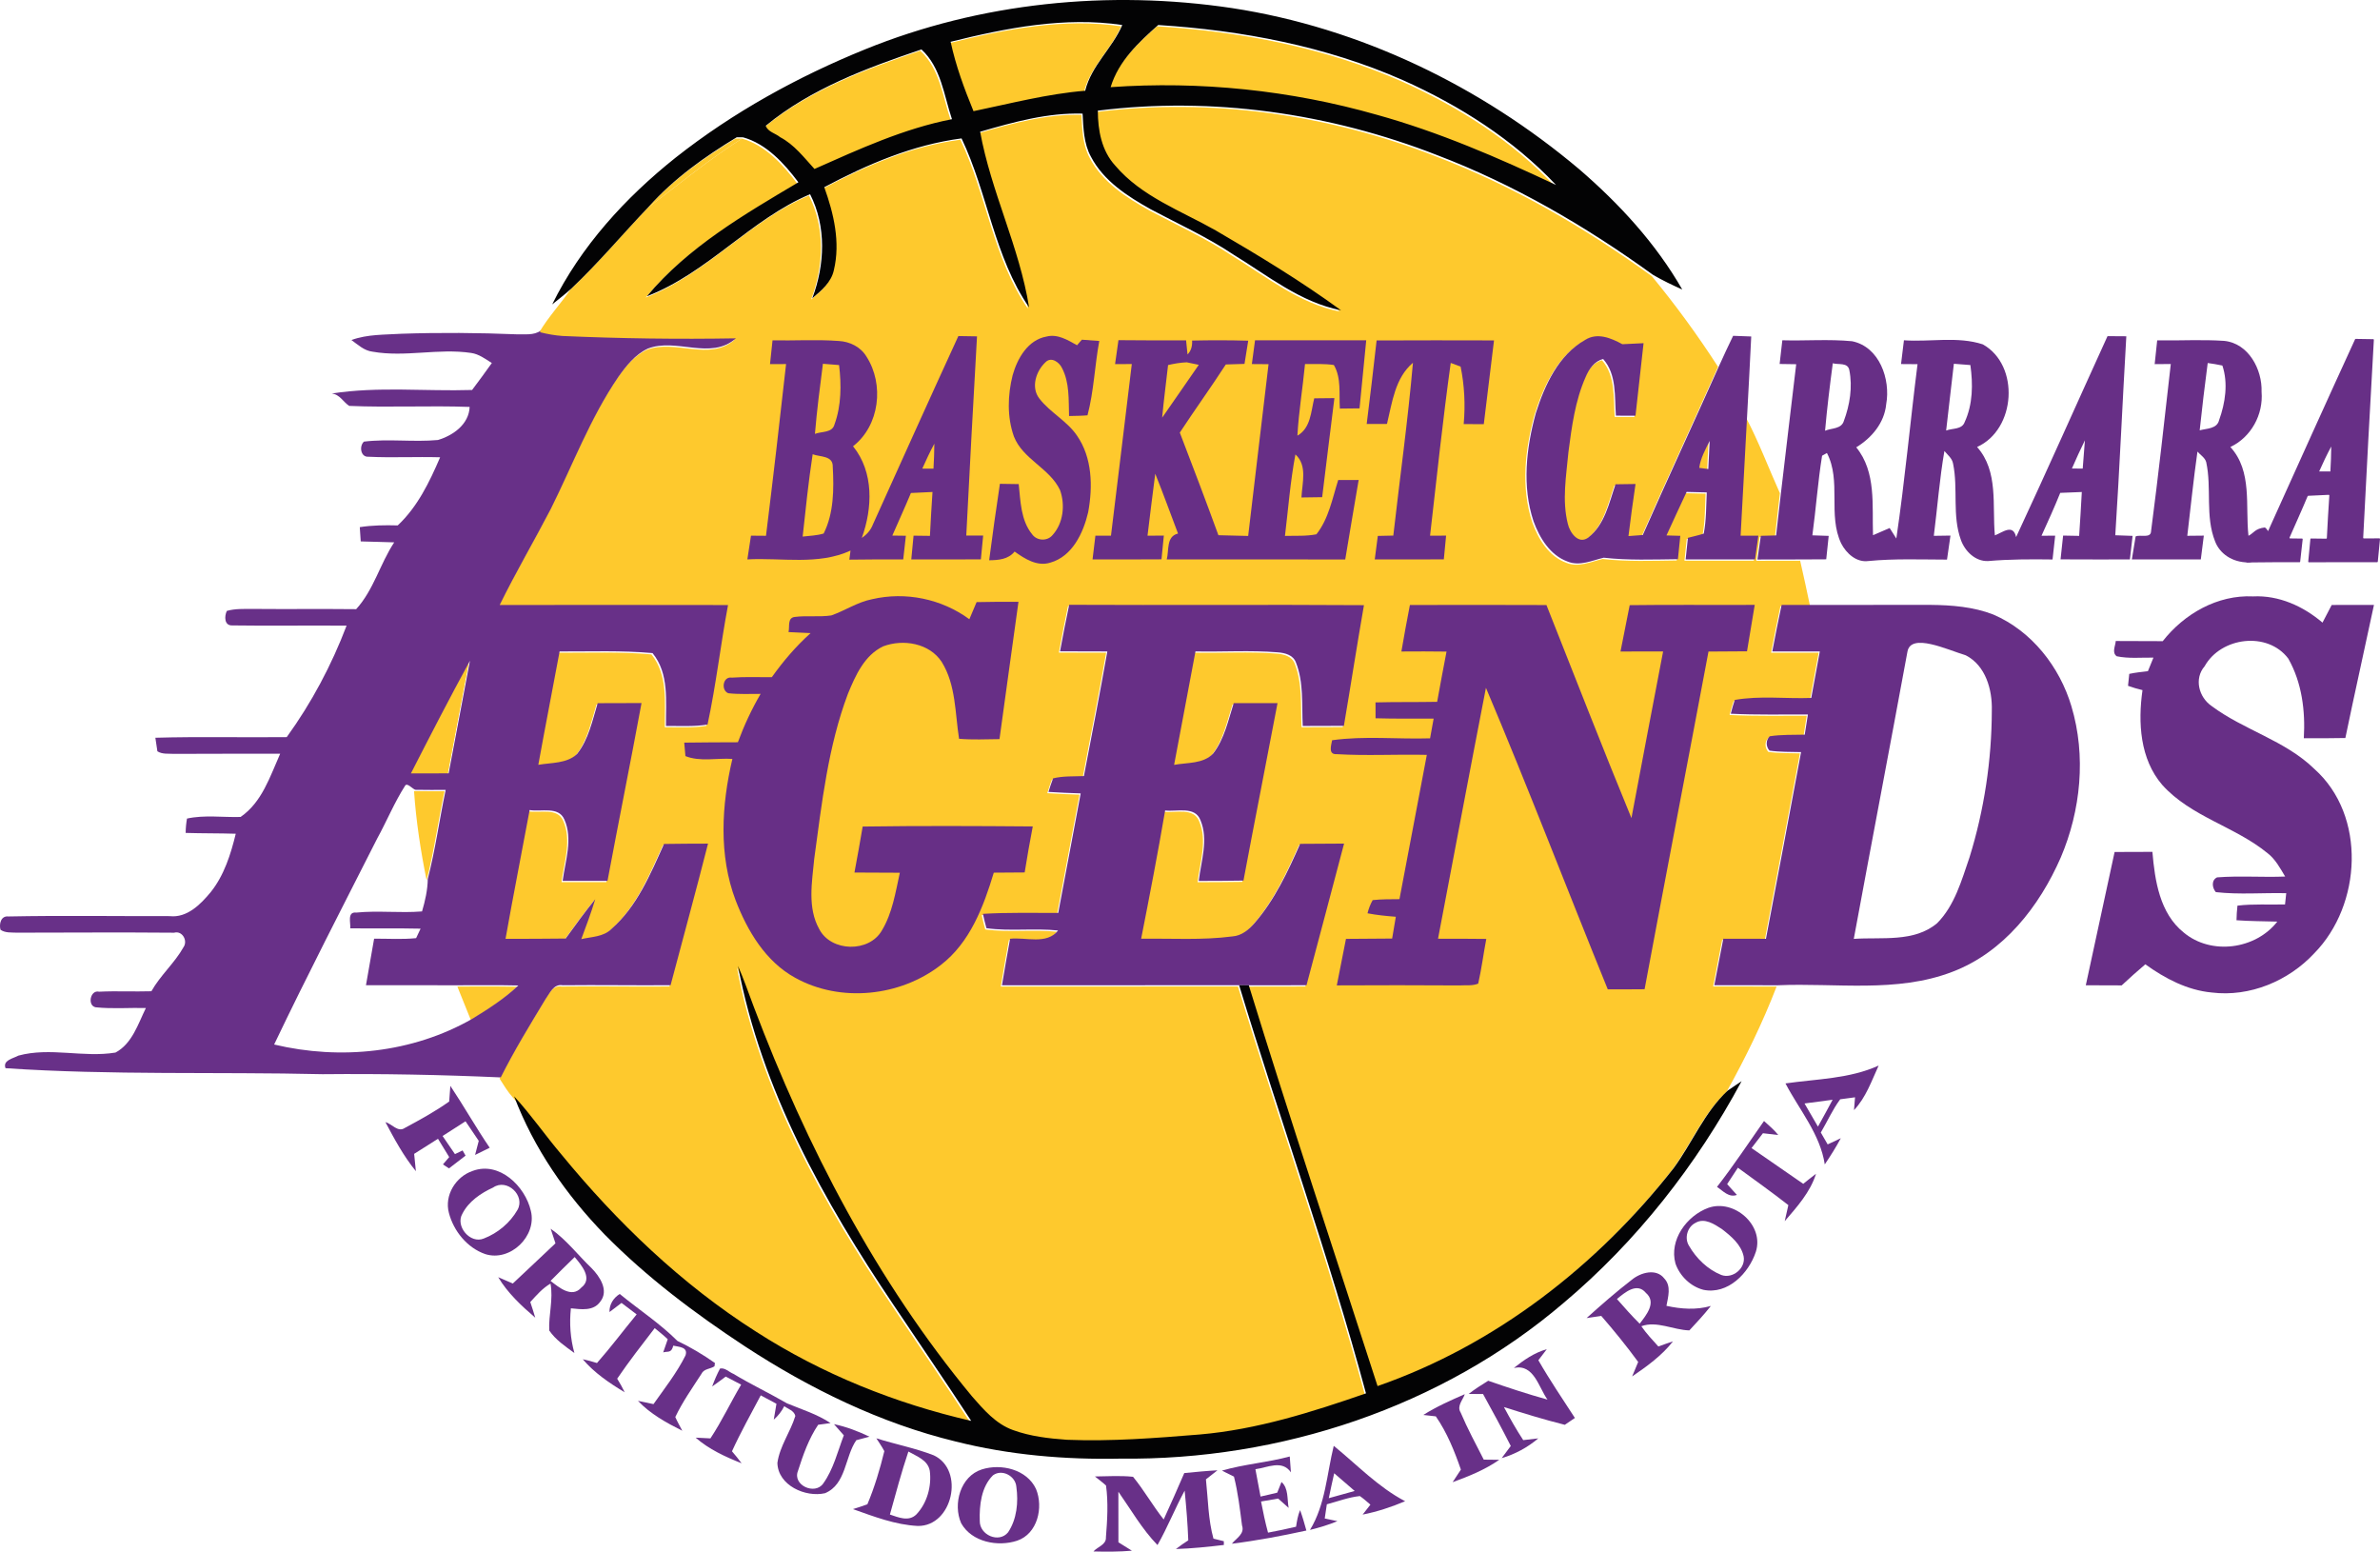 <svg xmlns="http://www.w3.org/2000/svg" id="Livello_2" data-name="Livello 2" viewBox="0 0 9238.22 6021.96"><g id="Livello_1-2" data-name="Livello 1"><g><path d="M3685.41,167.15c216.77-53.74,442.52-98.33,666.21-65.11-38.54,90.64-120.03,157.22-143.94,255.08-146.8,11.91-289.61,49.59-433.52,79.27-35.96-87.61-68.84-176.62-88.75-269.25" style="fill: #fec92d;"></path><path d="M4306.48,343.18c30.5-100.78,108.2-173.61,184.7-241.14,325.4,20.68,651.43,82.27,951.01,214.52,219.5,98.18,427.56,230.57,593.17,406.24-225.42-106.2-455.2-205.69-695.88-272.45-334.52-95.32-685.92-131.56-1033-107.17" style="fill: #fec92d;"></path><path d="M2967.72,493.06c175.36-144.13,391.99-224.14,604.42-296.21,76.21,70.27,86.95,177.64,118.41,270.67-186.93,36.42-360.69,116.46-533.67,193.19-40.93-44.76-78.47-94.52-133.31-123.4-17.8-14.91-47.82-20.51-55.84-44.25" style="fill: #fec92d;"></path><path d="M4256.77,434.48c444.13-55.68,899.49,9.79,1315.56,171.99,300.19,114.23,579.35,277.13,839.14,465.02,92.57,112.26,178.41,229.89,257.37,352.14-98.21,219.51-199.44,437.72-296.84,657.69-18.6,1.46-37.07,2.89-55.53,4.18,8.18-67.56,17.49-134.77,27.45-202.16-25.84,.34-51.84,.63-77.69,1.12-25.17,72.52-42.19,157.7-106.18,206.97-37.88,28.08-71.41-19.9-78.94-53.41-23.11-91.64-6.09-186.61,2.4-279.02,12.86-98.37,26-198.97,66.61-290.55,12.99-30.85,33.68-61.64,68.16-70.15,52.96,59.87,43.98,145.7,49.44,219.83,25.34,.14,50.67,.14,76.04,.32,10.14-94.03,20.54-187.9,31.31-281.59-27.45,1.28-54.87,2.57-82.32,4-43.96-24.11-97.4-46.53-144.71-16.53-103.66,58.75-156.95,175.53-191.43,284.66-37.06,135.26-53.74,283.19-8.83,418.59,23.59,64.84,64.16,132.05,132.37,156.76,46.56,19.1,94.68-4.15,140.25-14.92,95.64,10.77,191.87,6.91,287.99,5.77,3.05-30.33,6.11-60.48,9.33-90.66-13.51-.48-40.27-1.14-53.61-1.57,25.85-56.35,51.65-112.66,78.12-168.79,25.85,.63,52.01,1.27,78.15,1.89-2.71,53.27-1.45,107.35-11.74,159.82-20.2,6.74-41.05,10.94-61.42,16.37-3.05,27.9-6.11,55.67-8.83,83.75,89.69,.16,179.56,.16,269.39,0,4.15-30.8,8.49-61.47,12.85-92.09-22.96,0-46.05,.15-68.86,.15,8.83-154.68,16.53-309.36,25.19-464.03,50.22,95.17,87.78,196.12,131.89,293.98-6.55,56.3-12.98,112.61-19.23,168.96-19.9,.44-39.65,.95-59.38,1.57-4.48,30.65-8.83,61.32-13.14,91.95,56.81-.32,113.6-.32,170.41-.32,13.29,58.73,26.31,117.46,38.48,176.51-38.31,0-76.69,0-115.03,.17-12.68,59.99-25.05,120.14-36.24,180.5,61.46-.17,123.05-.17,184.49,0-10.76,60.16-21.99,120.17-33.22,180.35-98.83,3.69-199.1-9.48-296.82,7.68-5.94,17.63-11.1,35.46-15.57,53.57,99.81,5.02,199.58,2.45,299.39,2.91-4.2,26-8.34,52.16-12.34,78.32-45.25,1.12-90.98-.65-135.74,6.24-15.9,14.91-15.25,39.96-.99,55.69,40.64,5.92,81.69,4.65,122.62,5.77-45.56,241.51-90.01,483.11-136.39,724.56-55.18-.14-110.4-.14-165.44-.29-12.03,60.16-23.42,120.2-34.96,180.36,82.15,.29,164.15,.29,246.31,.29-54.39,140.87-120.66,276.78-194.15,408.64-91.29,84.92-137.85,203.02-210.52,301.84-296.84,378.34-692.18,686.4-1148.83,845.09-167.16-518.26-339.66-1035.05-499.77-1555.41,74.59,.15,149.2-.33,223.98-.33,48.59-183.22,97.69-366.27,145.82-549.7-56.95,.2-113.74,.34-170.56,1-47.98,108.14-98.83,217.4-176.98,307.55-22.14,25.68-50.19,49.1-85.52,51.67-117.44,15.4-236.52,7.39-354.6,8.99,32.61-165.58,64.69-331.37,93.09-497.73,45.9,5.6,115.83-18.14,137.17,37.87,31.79,75.58,2.42,158.2-6.72,235.54,57.9,0,115.67-.34,173.6-1.28,42.98-229.77,88.74-459.22,132.22-688.83-56.67,0-113.45,0-170.07,.17-21.34,66.9-36.11,138.8-79.75,195.43-38.51,41.08-100.78,34.48-151.65,44.13,27.44-146.81,55.69-293.47,82.97-440.29,106.54,2.23,213.23-5.11,319.43,3.54,27.45,2.09,59.55,9.94,70.3,38.82,31.14,78.12,22.45,164.64,26.63,246.94,53.09-.49,106.37-.49,159.67-.49,26.62-155.96,50.67-312.4,77.95-468.37-381.39-2.57-762.78,.49-1144.15-1.43-12.68,60.02-24.39,120.18-35.49,180.5,61.3,.49,122.45,.49,183.58,.49-28.72,161.59-59.99,322.68-90.96,483.74-39.98,1.62-80.74-.78-119.71,8.85-6.6,17.34-12.53,34.82-17.82,52.62,41.56,2.74,83.29,4.36,124.99,5.77-28.42,154.84-58.55,309.2-87.12,463.85-97.54,.34-195.12-2.22-292.35,3.54,3.86,18.62,8.51,37.22,13.68,55.69,92.07,12.81,185.59-.82,278.05,8.97-44.76,56.3-124.86,25.03-186.3,32.08-11.08,60.16-21.51,120.32-31.59,180.67,306.76-.62,613.71,.32,920.65-.45,160.77,529.13,348.49,1049.97,492.4,1584.12-209.38,72.67-423.26,140.53-645.32,159.62-171.35,13.94-343.22,27.45-515.38,20.54-70.73-4.97-142.31-13.31-209.38-37.71-66.41-23.71-113.75-78.92-158.68-130.28-371.45-447.95-642.9-970.57-847.8-1513.05-19.9-52.93-38.38-106.21-60.98-157.87,90.98,480.56,333.57,914.57,603.96,1315.87,100.39,149.88,202.65,298.59,301.28,449.72-295.07-67.7-580.2-182.25-835.11-346.23-289.49-184.06-539.27-424.24-756.24-688.5-62.56-73.64-117.43-153.54-182.9-224.8-20.22-22.48-35.79-48.28-51.79-73.47,52.14-103.98,112.95-203.27,173.11-302.76,17-23.59,31.59-61.13,67.36-54.89,139.45-1.6,279.04,.97,418.63-.17,48.44-183.05,98.69-365.8,145.36-549.5-56.95,.14-113.91,.32-170.84,1.24-53.13,117.81-105.12,243.42-204.6,330.37-30.65,30.65-76.99,29.7-116.49,39.02,19.08-51.21,38.19-102.38,54.07-154.68-40.42,49.25-77.35,101.09-114.86,152.43-77.84,1.14-155.5,.94-233.31,1.14,29.5-166.87,62.73-333.11,93.55-499.81,44.42,7.85,112.31-15.71,134.77,36.59,33.99,76.06,3.52,160.13-6.6,238.26h174.09c43.02-230.25,89.53-459.69,132.06-690.09-56.82,.15-113.6,.32-170.22,.49-20.56,67.58-35.33,140.37-79.9,197.02-39.82,38.04-99.98,33.22-150.53,42.21,26.65-146.82,55.36-293.13,82.64-439.95,120.36,.49,240.82-4.49,360.85,6.42,65.15,79.89,51.02,186.75,52.13,282.7,53.76-.49,107.98,3.34,161.27-5.48,33.05-153.19,50.54-309.64,79.59-463.83-295.56-.63-590.92-.49-886.33-.17,62.1-126.43,133.51-247.91,198.32-372.72,85.37-171.21,153.05-352.37,261.39-511.21,30.77-43.48,65.59-87.78,115.01-111.03,110.72-43.48,244.05,46.87,342.11-39.96-224.32,3.88-448.63,.8-672.78-9.14-29.54-2.09-58.9-7.35-87.61-14.6l2.4-5.94c34.31-58.08,81.18-107.98,119.54-163.65,106.05-100.31,199.58-212.29,300.35-317.7,120.97-91.14,237.49-188.35,366.14-269.08,89.87,24.85,159.51,101.09,214.53,174.42-210.84,125.16-428.73,251.74-588.03,442.35,236.02-90.66,401.59-297.93,633.47-395.99,63.98,125.51,57.27,274.36,8.49,403.7,35.28-29.36,73.64-61.78,83.75-109.13,25.97-107.95-.49-219.79-37.24-321.85,167.04-88.72,343.85-164.61,532.87-189.34,101.57,212.77,126.45,458.91,262.16,655.78-37.36-234.09-147.74-448.46-189.96-681.58,129.48-37.56,261.54-74.3,397.59-70.44,3.2,56.62,4.35,116.17,32.42,167.19,49.07,94.18,141.85,153.56,231.69,203.92,107.66,57.3,219.17,107.66,320.9,175.7,133.65,81.67,260.74,185.79,418.29,216.6-155.45-113.43-320.41-213.26-486.48-310.01-134.31-76.18-287.84-131.06-390.36-251.88-52.81-57.74-67.07-137.17-67.24-212.92" style="fill: #fec92d;"></path><path d="M2855.07,537.79c6.25,0,18.62,.17,24.88,.17-128.65,80.72-245.17,177.93-366.14,269.08,97.38-108.94,216.95-193.81,341.26-269.25" style="fill: #fec92d;"></path><path d="M3189.62,1416.74c20.85,1.6,41.87,3.23,62.73,5,9.14,76.52,9,156.74-17.63,229.89-8.34,34.19-50.38,26.97-76.06,37.24,7.56-90.97,19.25-181.63,30.97-272.13" style="fill: #fec92d;"></path><path d="M4529.39,1421.74c23.88-5.46,47.96-9.65,72.53-10.62,11.71,2.42,34.93,7.22,46.7,9.79-47.84,68.04-94.2,137.19-142.19,205.06,6.25-68.2,15.4-136.25,22.96-204.24" style="fill: #fec92d;"></path><path d="M6591.17,1820.76c4.97-37.54,23.76-71.07,40.43-104.44-1.75,36.25-3.71,72.51-5.29,108.95-8.8-1.14-26.34-3.37-35.14-4.51" style="fill: #fec92d;"></path><path d="M3575.34,1823.64c14.63-32.73,29.71-65.12,46.85-96.74-.17,32.42-1.57,64.64-3.37,96.89-10.91,0-32.57-.15-43.48-.15" style="fill: #fec92d;"></path><path d="M3111,2087.44c11.54-106.57,22.6-213.4,38.82-319.47,28.9,10.91,79.27,4.48,78,48.3,4.8,86.29,4.32,180.33-35.3,259.28-26.48,8-54.24,8.66-81.52,11.88" style="fill: #fec92d;"></path><path d="M1590.4,3006.64c74.92-146.48,150.17-292.84,229.12-437.23-27.25,145.7-55.05,291.38-82.61,436.92-48.76,.17-97.71,.17-146.5,.32" style="fill: #fec92d;"></path><path d="M1607.09,3070.2c39.31,.65,78.77,.65,118.25,.48-24.4,115.03-39.94,231.83-69.47,345.61-23.11-114.26-40.73-229.8-48.78-346.09" style="fill: #fec92d;"></path><path d="M1775.25,3828.79c77.33,0,154.85-.95,232.17,.82-53.74,50.99-116.46,91.13-179.53,129.8-17.68-43.65-35.14-87.12-52.64-130.62" style="fill: #fec92d;"></path><path d="M1590.4,3006.64c74.92-146.48,150.17-292.84,229.12-437.23-27.25,145.7-55.05,291.38-82.61,436.92-48.76,.17-97.71,.17-146.5,.32" style="fill: #fec92d;"></path></g><path d="M6129.65,656.55c-382.83-322.69-850.71-549.07-1347.13-625.11-478.14-71.56-976.67-22.14-1425.47,160.45-261.82,106.38-511.98,244.37-734.19,419.58-195.26,155.45-368.4,344.63-479.43,569.91,25.03-20.22,50.68-39.96,74.62-61.61,106.05-100.31,199.58-212.29,300.35-317.7,97.38-108.94,216.95-193.81,341.26-269.25,6.25,0,18.62,.17,24.88,.17,89.87,24.85,159.51,101.09,214.53,174.42-210.84,125.16-428.73,251.74-588.03,442.35,236.02-90.66,401.59-297.93,633.47-395.99,63.98,125.51,57.27,274.36,8.49,403.7,35.28-29.36,73.64-61.78,83.75-109.13,25.97-107.95-.49-219.79-37.24-321.85,167.04-88.72,343.85-164.61,532.87-189.34,101.57,212.77,126.45,458.91,262.16,655.78-37.36-234.09-147.74-448.46-189.96-681.58,129.48-37.56,261.54-74.3,397.59-70.44,3.2,56.62,4.35,116.17,32.42,167.19,49.07,94.18,141.85,153.56,231.69,203.92,107.66,57.3,219.17,107.66,320.9,175.7,133.65,81.67,260.74,185.79,418.29,216.6-155.45-113.43-320.41-213.26-486.48-310.01-134.31-76.18-287.84-131.06-390.36-251.88-52.81-57.74-67.07-137.17-67.24-212.92,444.13-55.68,899.49,9.79,1315.56,171.99,300.19,114.23,579.35,277.13,839.14,465.02,36.59,21.45,74.92,39.74,113.74,57.1-102.69-179.23-244.35-332.77-400.16-467.08Zm-2968.18-.8c-40.93-44.76-78.47-94.52-133.31-123.4-17.8-14.91-47.82-20.51-55.84-44.25,175.36-144.13,391.99-224.14,604.42-296.21,76.21,70.27,86.95,177.64,118.41,270.67-186.93,36.42-360.69,116.46-533.67,193.19Zm1050.79-303.58c-146.8,11.91-289.61,49.59-433.52,79.27-35.96-87.61-68.84-176.62-88.75-269.25,216.77-53.74,442.52-98.33,666.21-65.11-38.54,90.64-120.03,157.22-143.94,255.08Zm1131.81,93.23c-334.52-95.32-685.92-131.56-1033-107.17,30.5-100.77,108.2-173.61,184.7-241.14,325.4,20.68,651.43,82.27,951.01,214.52,219.5,98.18,427.56,230.57,593.17,406.24-225.42-106.2-455.2-205.69-695.88-272.45Z" style="fill: #030304;"></path><path d="M3930.82,1455.74c18.33-65,58.93-136.38,131.13-149.51,43.28-11.1,82.64,13.6,118.7,33.65,4.68-5.28,13.97-16.19,18.62-21.51,22.63,1.63,45.07,3.4,67.72,5-17.8,95.78-20.88,194.47-45.73,288.5-23.93,2.08-47.82,2.08-71.58,2.71-2.09-62.58,2.42-129.65-27.57-186.61-10.77-22.28-41.1-44.42-63.24-22.8-37.22,34.22-58.39,98.21-24.37,141.68,41.88,54.41,106.84,86.34,145.85,143.62,59.67,85.83,61.91,198.32,43.45,297.78-18.77,80.07-61.3,171.21-147.1,195.43-50.87,15.91-98.69-14.74-138.34-43.02-25,30.5-62.25,33.22-98.83,33.71,13.02-98.98,26.79-197.98,41.73-296.67,24.23,.33,48.62,.82,72.99,1.11,7.07,66.29,7.9,140.25,51.84,194.47,18.79,26.5,59.67,28.1,80.06,2.74,41.39-45.87,48.96-116.94,28.55-173.76-39.94-85.21-144.06-119.23-179.05-208.12-26.97-76.06-24.39-160.78-4.83-238.43" style="fill: #672f86;"></path><path d="M5343.47,1321.31c151.77-.82,303.7-.49,455.67-.17-13,108.3-26.65,216.58-39.65,325.04-26-.17-52.11-.32-77.98-.32,6.59-74.58,3.05-149.68-12.03-223.17-9.65-3.54-28.71-10.62-38.34-14.11-30.98,223-54.56,447.01-80.24,670.5,15.57,0,46.71-.32,62.27-.32-3.05,30.65-5.94,61.3-8.83,92.12-89.38,.48-178.73,.15-268.13,.31,4.03-30.5,7.86-60.98,11.88-91.29,20.03-.49,39.96-.97,60.16-1.31,25.36-223.49,56.67-446.52,76.22-670.66-69.62,59.04-80.55,153.87-100.75,237.33-26.31,.14-52.62,.14-78.78,.26,13.48-108.11,26.47-216.09,38.53-324.21" style="fill: #672f86;"></path><path d="M5177.52,1416.58c29.7,50.88,19.59,112.83,23.3,169.13,25.34-.34,50.84-.49,76.38-.82,8.31-88.05,17.48-176.14,25.97-264.23-143.94,.31-287.7,.31-431.58,0-4.19,30.65-8.37,61.42-12.37,92.24,21.49,.16,43.14,.31,64.81,.48-26.79,222.26-52.44,444.44-79.12,666.67-38.66-.97-77.16-1.75-115.51-2.88-48.62-133.34-99-266-149.85-398.24,58.41-88.87,120.66-175.19,178.58-264.4,24.22-.83,48.3-1.46,72.52-2.28,4.64-29.99,9.46-59.99,14.43-89.98-72.53-2.09-145.2-2.09-217.73-.49,1.15,22.94-4.8,40.91-17.82,53.88-1.4-13.77-4.17-41.2-5.6-54.83-87.46,.15-175.04,.49-262.51-.65-4.48,30.97-8.85,61.9-13.16,92.89,21.5-.16,43.19-.16,64.98-.16-27.11,221.88-53.42,444.14-80.87,666.03-20.2,0-40.44,.15-60.47,.15-3.71,30.67-7.42,61.3-11.09,92.11,89.21-.16,178.44,.32,267.62-.48,3.06-30.82,6.12-61.47,9.14-92.12-21.17,.17-42.19,.34-63.39,.49,10.14-80.05,19.14-160.45,30.02-240.49,30.98,76.67,58.9,154.67,88.42,232.16-46.55,10.91-34.35,64.99-43.81,100.43,231.04,0,461.92-.31,692.83,.17,17.62-102.83,34.02-205.86,52.15-308.55-26.67,0-52.98,0-79.43,.17-22.65,71.7-36.91,150.33-84.58,210.64-40.1,7.9-81.49,5.14-122.08,6.28,12.82-105.57,20.68-211.81,40.59-316.23,47.5,43.3,26,111.49,23.42,167.02,26.8-.34,53.59-.63,80.38-1.12,15.08-128.2,32.1-256.25,47.5-384.44-26.16,.17-52.3,.46-78.29,.8-12.85,51.5-13.31,115.18-65.32,144.91,5.14-93.08,20.71-185.18,29.53-277.92,37.23,.16,74.92-1.77,111.98,3.68Zm-666.5,204.43c6.25-68.2,15.4-136.25,22.96-204.24,23.88-5.46,47.96-9.65,72.53-10.62,11.71,2.42,34.93,7.22,46.7,9.79-47.84,68.04-94.2,137.19-142.19,205.06Z" style="fill: #672f86;"></path><path d="M8791.53,2047c-38.88,4.54-42.68,21.69-63.86,32.42-12.85-115.83,16.03-250.31-70.27-344.65,80.53-37.88,128.49-125.92,121.14-214.02,3.03-87.16-50.87-188.69-145.37-197.84-86.52-5.79-173.3-.51-259.81-1.94-3.49,30.63-6.69,61.44-9.74,92.24,15.56-.15,46.82-.31,62.56-.48-24.4,216.14-48.28,432.6-76.5,648.06-.17,30.48-42.24,12.51-60.04,21.22-4.97,29.65-9.97,59.33-14.59,89.18,89.2,.17,178.41,0,267.64,0,3.86-30.81,7.69-61.63,11.71-92.43-21.51,.17-42.86,.32-64.18,.65,12.98-108.94,24.05-218.22,39.45-326.83,11.23,13.48,29.37,23.26,34.05,41.25,21.94,101.06-4.68,209.4,34.45,307.42,17.36,45.87,64.7,81.71,130.31,81.6,78.95-8,101.4-108.6,63.06-135.85Zm-177.8-416.55c-8.31,34.7-48.3,31.96-75.39,39.65,9.29-87.1,19.57-174.24,31.14-261.2,18.94,2.42,38,5.79,56.95,9.77,22.97,68.21,11.38,145.22-12.7,211.78Z" style="fill: #672f86;"></path><path d="M6756.35,2079.08c8.83-154.68,16.53-309.36,25.19-464.03,5.31-103.01,11.39-205.98,16.06-309.16-23.43-.8-46.85-1.77-70.27-2.59-18.62,38.05-36.42,76.72-53.9,115.37-98.21,219.51-199.44,437.72-296.84,657.69-18.6,1.46-37.07,2.89-55.53,4.18,8.18-67.56,17.49-134.77,27.45-202.16-25.84,.34-51.84,.63-77.69,1.12-25.17,72.52-42.19,157.7-106.18,206.97-37.88,28.08-71.41-19.9-78.94-53.41-23.11-91.64-6.09-186.61,2.4-279.02,12.86-98.37,26-198.97,66.61-290.55,12.99-30.85,33.68-61.64,68.16-70.15,52.96,59.87,43.98,145.7,49.44,219.83,25.34,.14,50.67,.14,76.04,.32,10.14-94.04,20.54-187.9,31.31-281.59-27.45,1.28-54.88,2.57-82.32,4-43.96-24.1-97.4-46.53-144.71-16.53-103.66,58.75-156.95,175.53-191.43,284.66-37.06,135.26-53.74,283.19-8.83,418.59,23.59,64.84,64.16,132.05,132.37,156.76,46.56,19.1,94.68-4.15,140.25-14.92,95.64,10.77,191.87,6.91,287.99,5.77,3.05-30.33,6.11-60.48,9.33-90.66-13.51-.48-40.27-1.14-53.61-1.57,25.85-56.35,51.65-112.66,78.12-168.79,25.85,.63,52.01,1.27,78.15,1.89-2.71,53.27-1.45,107.35-11.74,159.82-20.2,6.74-41.05,10.94-61.42,16.37-3.05,27.9-6.11,55.67-8.83,83.75,89.69,.16,179.56,.16,269.39,0,4.15-30.8,8.49-61.47,12.85-92.09-22.96,0-46.05,.15-68.86,.15Zm-125.45-258.78c-8.8-1.14-26.34-3.37-35.14-4.51,4.97-37.54,23.76-71.07,40.43-104.44-1.75,36.25-3.71,72.51-5.29,108.95Z" style="fill: #672f86;"></path><path d="M8210.68,2077.34c16.71-257.2,27.77-514.9,42.85-772.24-24.39-.34-48.76-.49-73.01-.49-118.57,259.77-234.11,520.98-354.77,779.78-11.86-52.79-51.81-18.42-82.44-6.57-10.77-115.37,15.08-248.71-69.13-343.05,150.97-67.56,167.14-317.04,22.45-398.25-98.23-32.25-204.75-8.65-306.32-15.85-4.03,30.77-7.69,61.42-11.23,92.24,21.17,.16,42.51,.31,64.02,.48-28.56,225.46-49.07,451.86-82.3,676.63-8.83-13.51-17.53-27.13-25.88-40.76-21.65,9.29-43.13,18.62-64.64,27.91-4-115.04,13.32-245.31-65.13-341.09,60.16-36.59,109.43-95,116.32-167.36,17.65-96.6-26.28-223.06-132.51-244.39-90.03-8.66-180.67-1.12-270.68-3.66-3.57,30.65-7.08,61.3-10.45,91.92,21.34,.32,42.68,.63,64.33,.97-20.2,165.1-38.96,330.37-58.72,495.48-6.55,56.3-12.98,112.61-19.23,168.96-19.9,.44-39.65,.95-59.38,1.57-4.48,30.65-8.83,61.32-13.14,91.95,56.81-.32,113.6-.32,170.41-.32,32.06,0,64.31-.31,96.58-.48,3-30.48,6.42-60.65,9.6-90.98-21.16-.8-42.36-1.43-63.38-2.09,13.99-102.83,21.19-206.66,37.72-309.01,4.64-2.57,13.97-7.89,18.79-10.45,56.79,108.29,2.72,240.68,55.36,350.94,19.71,38.65,59.53,74.92,106.05,68.18,101.21-9.82,203.1-5.63,304.68-5.46,4.63-31.16,8.97-62.29,13.46-93.25-16.18,.17-48.45,.66-64.64,.97,13.97-109.74,22.14-220.27,41.08-329.23,12.51,15.1,30.31,28.59,33.7,49.27,20.2,97.51-4.2,200.89,30.31,295.87,15.57,43.81,56.18,84.07,105.43,81.98,83.27-7.23,166.85-7.23,250.31-6.09,3.37-30.82,6.72-61.62,10.26-92.43-13.31,.15-39.78,.15-53.1,.32,24.88-55.16,50.22-110.24,72.7-166.39,27.9-1.4,55.64-2.4,83.75-3.37-3.06,56.81-6.43,113.62-10.31,170.24-20.8-.48-41.54-.8-62.25-1.14-3.52,30.65-6.89,61.47-9.94,92.29,89.69,.62,179.39,.31,269.1,.31,3.49-30.5,7.2-60.98,10.57-91.46-22.48-.8-44.93-1.57-67.24-2.4Zm-1053.65-443.49c-9.32,31.79-48.79,27.25-72.86,37.88,7.73-87.61,18.45-174.88,29.99-261.86,22.16,6.41,58.44-4.16,64.21,26.66,13.15,65.27,1.89,135.39-21.33,197.32Zm469.14,4.02c-10.42,30-48.13,23.58-72.03,33.05,9.62-86.49,20.22-172.65,29.99-259.14,21.2,1.6,42.53,3.23,64.04,5,10.45,73.79,9.8,152.25-21.99,221.09Zm458.09,180.82c-10.41,0-31.45-.33-41.88-.45,16.06-36.74,32.57-73.35,50.37-109.31-3.04,36.59-5.6,73.18-8.49,109.77Z" style="fill: #672f86;"></path><path d="M3750.69,2078.6c13.28-257.8,26.77-515.51,41.68-773.18-24.23-.49-48.28-.8-72.38-1.15-111.83,243.26-221.55,487.45-331.8,731.36-8.32,21.94-23.88,39.14-42.99,51.98,41.87-116.02,47.33-254.79-34.02-355.74,103.49-80.4,121.6-240.2,52.16-347.83-22.45-37.55-64.67-58.41-107.51-60.67-85.67-6.4-171.53-.82-257.18-2.4-3.4,30.63-6.77,61.44-9.79,92.24,15.57,0,46.82-.31,62.39-.31-24.71,222.25-50.54,444.46-77.96,666.51-14.62-.16-43.67-.48-58.26-.48-4.81,30.62-9.49,61.3-14.09,92.09,133.31-7.35,274.51,23.59,400.47-34.17-1.29,8.82-3.54,26.3-4.66,35.16,69.79-1.14,139.43-.99,209.21-.99,3.37-30.65,6.74-61.28,10.3-91.78-13.19-.17-39.49-.49-52.64-.66,23.89-55,49.08-109.72,72.19-165.25,27.77-1.6,55.69-2.72,83.78-3.98-3.88,56.79-7.08,113.57-9.94,170.36-21.2-.32-42.36-.65-63.56-.8-3.05,30.81-5.94,61.44-8.83,92.25,90.01-.16,180.02,.17,270.05-.31,2.88-30.82,5.91-61.64,8.97-92.46-21.98,0-43.82,.17-65.59,.17Zm-553.57-8c-26.48,8-54.24,8.66-81.52,11.88,11.54-106.57,22.6-213.4,38.82-319.47,28.9,10.91,79.27,4.48,78,48.3,4.8,86.29,4.32,180.33-35.3,259.28Zm42.19-423.93c-8.34,34.19-50.38,26.97-76.06,37.24,7.56-90.97,19.25-181.64,30.97-272.13,20.85,1.6,41.87,3.23,62.73,5,9.14,76.52,9,156.74-17.63,229.89Zm384.11,172.16c-10.91,0-32.57-.15-43.48-.15,14.63-32.73,29.71-65.12,46.85-96.74-.17,32.42-1.57,64.64-3.37,96.89Z" style="fill: #672f86;"></path><path d="M3226.93,2388.43c53.62-18.77,101.75-51.82,158.05-62.87,130.28-30.33,270.04-1.43,377.68,77.64,9.32-22.14,18.79-44.27,28.11-66.41,54.04-1.28,108.29-1.43,162.55-1.11-24.4,177.62-49.59,355.25-73.67,532.84-52.33,.51-104.74,3.05-156.91-1.28-15.9-100.12-11.88-208.91-67.23-298.1-47.65-73.18-149.56-89.86-227.06-60.81-73.15,34.47-107.97,113.57-137.16,184.35-77.21,205.04-101.26,424.56-130.77,640.38-8.51,90.16-27.13,189.96,19.57,273.05,46.07,88.72,193.52,91.61,242.93,5.14,41.05-67.87,52.93-147.96,69.77-224.14-58.71-.49-117.44-.49-176.14-.8,11.03-59.36,21.99-118.91,31.91-178.44,220.12-3.2,440.29-2.23,660.26-.46-11.39,59.34-21.97,118.88-31.44,178.56-39.96,.48-79.92,.65-119.86,.82-39.81,132.03-92.26,271.31-205.55,358.26-157.39,122.77-389.56,147.3-565.4,49.73-114.89-63.03-185.18-181.45-231.08-300.36-66.42-175.36-54.85-369.51-12.66-549.07-60.19-3.98-125.46,11.86-182.27-10.89-1.28-13.02-3.57-39.32-4.65-52.33,69.3-1.26,138.79-.94,208.24-1.43,24.07-64.99,53.32-128.03,88.28-187.73-41.87-.17-83.92,2.09-125.65-2.54-29.36-12.05-20.7-66.32,13.65-60.5,51.82-3.86,103.8-1.28,155.6-1.94,44.16-61.92,93.74-120,150.36-170.87-28.56-1.12-57.28-2.6-85.67-4.03,5.29-21-5.63-55.84,25.02-58.87,46.85-5.94,94.35,1.28,141.19-5.8" style="fill: #672f86;"></path><path d="M8394.86,2488.38c83.46-106.34,212.77-180.47,350.77-173.73,99.98-5,194.76,38,269.39,101.73,11.88-22.77,23.74-45.74,35.79-68.5,54.56-.17,109.26-.17,163.99-.17-36.59,172.16-75.27,343.97-111.03,516.5-53.75,1.11-107.52,1.11-161.27,.94,6.28-106.04-7.2-215.31-60.16-309.03-80.41-107.01-261.37-84.04-324.92,29.7-41.42,48.13-22.63,120.03,27.13,154.17,125.43,93.72,285.44,133.36,399.19,244.56,202.64,180.99,183.41,527.54-.49,714.96-100.29,107.81-250.48,170.7-398.23,152.42-95-9-181.29-54.41-257.7-109.43-31.31,26.43-61.78,53.92-91.78,81.81-46.53-.48-92.9-.48-139.26-.48,37.37-172.33,74.74-344.81,111.81-517.28,48.78-.17,97.72-.17,146.68-.49,9.62,111.69,28.37,238.45,121.58,313.04,106.22,89.06,278.75,65.95,363.3-42.36-52.96-1.44-105.74-1.44-158.39-5.29,.34-18.94,1.48-37.88,3.71-56.67,61.13-7.35,123.06-2.88,184.67-4.63,1.11-10.92,3.37-32.71,4.65-43.65-91.15-2.09-182.61,6.09-273.23-4.14-14.47-16.54-18.33-46.56,4.94-57.3,87.78-6.74,176.02,.34,264.11-3.2-19.59-32.62-37.87-67.41-68.52-90.81-126.11-103.51-297.48-141.07-408.51-264.78-86.64-100.43-94.66-242.26-76.7-367.89-19.25-4.51-37.85-10.11-56.16-16.7,1.14-11.52,3.54-34.8,4.81-46.36,23.78-5.14,48.01-7.52,72.35-10.43,6.91-17.63,14.17-35.13,21.51-52.64-47.48-.75-95.75,4.51-142.65-5.29-19.71-14.74-4.94-39.79-3.66-59.21,60.67,.33,121.48,.33,182.24,.62" style="fill: #672f86;"></path><path d="M4150.19,2347.21c381.37,1.92,762.76-1.14,1144.15,1.43-27.28,155.97-51.33,312.41-77.95,468.37-53.3,0-106.57,0-159.67,.49-4.18-82.3,4.51-168.81-26.63-246.94-10.74-28.88-42.85-36.73-70.3-38.82-106.2-8.66-212.89-1.31-319.43-3.54-27.28,146.82-55.53,293.47-82.97,440.29,50.87-9.65,113.14-3.05,151.65-44.13,43.64-56.63,58.41-128.53,79.75-195.43,56.62-.17,113.4-.17,170.07-.17-43.48,229.61-89.24,459.06-132.22,688.83-57.93,.94-115.69,1.28-173.6,1.28,9.14-77.35,38.51-159.96,6.72-235.54-21.34-56.01-91.27-32.27-137.17-37.87-28.39,166.36-60.48,332.14-93.09,497.73,118.08-1.6,237.16,6.41,354.6-8.99,35.33-2.57,63.38-26,85.52-51.67,78.15-90.15,129-199.41,176.98-307.55,56.82-.66,113.61-.8,170.56-1-48.13,183.43-97.23,366.48-145.82,549.7-74.78,0-149.39,.48-223.98,.33-9.53-.16-28.27-.33-37.56-.45-306.94,.77-613.9-.17-920.65,.45,10.08-60.35,20.51-120.51,31.59-180.67,61.44-7.05,141.54,24.22,186.3-32.08-92.46-9.79-185.98,3.83-278.05-8.97-5.17-18.48-9.82-37.07-13.68-55.69,97.23-5.77,194.81-3.2,292.35-3.54,28.57-154.65,58.71-309.01,87.12-463.85-41.7-1.41-83.44-3.04-124.99-5.77,5.29-17.8,11.22-35.28,17.82-52.62,38.97-9.63,79.73-7.23,119.71-8.85,30.97-161.06,62.24-322.15,90.96-483.74-61.13,0-122.28,0-183.58-.49,11.1-60.32,22.81-120.48,35.49-180.5" style="fill: #672f86;"></path><path d="M5472.75,2348.01c176.69-.32,353.31-.66,529.98,.17,109.6,275.82,216.75,552.43,329.87,826.79,40.79-215.65,81.35-431.15,122.93-646.61-55.21-.34-110.23-.17-165.43,.32,11.59-60.16,24.22-119.83,35.76-180.05,161.76-2.22,323.66-.16,485.36-1.09-10.28,59.99-20.2,120.17-30,180.16-49.88,.32-99.8,.49-149.51,.97-82.03,437.06-166.58,873.5-248.08,1310.54-47.65,.48-95.29,.65-142.95,.33-158.52-389.73-309.03-782.81-472.85-1170.14-63.1,324.44-124.03,649.16-185.98,973.76,62.39,0,125,0,187.38,.8-11.03,57.58-18.42,116.17-31.39,173.44-22.82,9.61-48.79,5.29-72.7,7.06-158.87-1.11-317.54-.94-476.22-.17,12.03-60.15,24.08-120.17,35.62-180.5,59.67-.34,119.35-.49,179.21-1.28,4.65-28.23,9.48-56.48,14.28-84.55-36.9-2.89-73.66-6.43-109.91-13.46,4.48-18.14,11.08-35.16,20.05-51.19,34.51-3.88,69.32-3.23,103.97-3.68,34.99-186.81,71.41-373.22,106.23-559.98-116.49-2.76-233.31,4.15-349.46-2.76-34.16,2.28-21.99-33.34-18.14-54.04,125.45-17.65,253.68-3.4,380.24-7.4,4.52-25.51,9.17-51.02,13.82-76.53-75.27,0-150.35,.8-225.45-1.31-.32-20.51-.32-41.05-.15-61.59,79.75-2.11,159.47-.63,239.22-2.23,11.55-65.16,24.08-130.16,36.42-194.95-58.41-.83-116.95-.83-175.21-.34,9.97-60.33,21.68-120.32,33.04-180.5" style="fill: #672f86;"></path><path d="M8040.61,2741.6c-45.7-153.68-154.36-292.84-303.7-356.71-77.2-29.99-161.12-36.54-243.28-37.34-154.33,.32-308.7,.15-463.06,.15-38.31,0-76.69,0-115.03,.17-12.68,59.99-25.05,120.14-36.24,180.5,61.46-.17,123.05-.17,184.49,0-10.76,60.16-21.99,120.17-33.22,180.35-98.83,3.69-199.1-9.48-296.82,7.68-5.94,17.63-11.1,35.46-15.57,53.57,99.81,5.02,199.58,2.45,299.39,2.91-4.2,26-8.34,52.16-12.34,78.32-45.25,1.12-90.98-.65-135.74,6.24-15.9,14.91-15.25,39.96-.99,55.69,40.64,5.92,81.69,4.65,122.62,5.77-45.56,241.51-90.01,483.11-136.39,724.56-55.18-.14-110.4-.14-165.44-.29-12.03,60.16-23.42,120.2-34.96,180.36,82.15,.29,164.15,.29,246.31,.29,225.58-9.93,461.77,30.96,677.89-52.28,198.79-75.58,337.72-253.82,420.53-443.51,77.98-183.05,99.02-394.71,41.56-586.43Zm-309.16,16.36c-.48,192.55-29.53,385.39-86.52,569.26-30.79,89.38-57.44,186.78-125.65,255.62-89.18,75.41-215.61,53.42-323.61,60.95,68.7-371.74,139.77-743.05,208.29-1114.8,13.67-74.15,153.22-8.01,226.37,14.28,77.33,39.48,103.49,133.66,101.11,214.69Z" style="fill: #672f86;"></path><path d="M2864.65,3748.9c22.6,51.67,41.08,104.94,60.98,157.87,204.89,542.49,476.35,1065.1,847.8,1513.05,44.93,51.36,92.26,106.57,158.68,130.28,67.06,24.4,138.64,32.74,209.38,37.71,172.16,6.91,344.03-6.59,515.38-20.54,222.06-19.09,435.95-86.95,645.32-159.62-143.9-534.16-331.63-1055-492.4-1584.12,9.29,.12,28.03,.29,37.56,.45,160.11,520.36,332.61,1037.15,499.77,1555.41,456.66-158.69,851.99-466.76,1148.83-845.09,72.67-98.82,119.23-216.92,210.52-301.84,13.45-9.12,40.25-27.23,53.74-36.37-175.05,325.38-407.36,621.88-690.4,860.16-473.83,404.98-1100.67,612.14-1721.17,604.73-214.66,4.49-430.46-13.94-639.05-66.44-292.64-71.04-566.57-205.04-817.83-369.17-193.98-127.57-381.05-267.99-544.23-433.72-150.02-154.33-275.36-334.66-351.89-536.72,65.47,71.26,120.35,151.16,182.9,224.8,216.96,264.27,466.74,504.45,756.24,688.5,254.91,163.99,540.04,278.54,835.11,346.23-98.64-151.13-200.89-299.85-301.28-449.72-270.38-401.29-512.98-835.31-603.96-1315.87" style="fill: #030304;"></path><path d="M1748.07,4214.2c52.62,78.95,99.32,161.73,152.77,240.2-18.96,9.46-37.9,18.77-56.79,27.91,3.52-13.63,10.55-40.88,14.26-54.56-17.17-25.31-34.19-50.84-51.33-76.04-29.54,19.25-59.24,38.18-89.06,57.15,15.88,23.4,31.93,46.99,47.99,70.25,7.37-3.54,22.28-10.74,29.68-14.28,2.88,5.14,8.65,15.25,11.54,20.22-21.34,16.55-42.85,32.88-64.35,49.42-5.77-3.85-17.48-11.54-23.43-15.4,6.12-7.07,18.14-21.19,24.25-28.42-14.62-23.57-29.08-47.33-43.5-71.07-30.97,19.4-61.76,38.99-92.55,58.58,1.75,16.84,4.94,50.37,6.74,67.22-47.5-58.24-83.32-124.54-118.26-190.46,24.4,6.25,48.62,41.1,75.07,22.79,58.9-31.62,117.94-64.01,172.5-102.71,1.14-15.2,3.37-45.54,4.48-60.79" style="fill: #683088;"></path><path d="M7292.13,4135.43c-112.79,51.49-240.68,51.96-361.65,69.32,53.73,102.69,134.91,197.03,152.53,314.32,22.34-32.9,43.51-66.6,62.27-101.6-17.14,7.9-34.16,15.74-51,23.96-8.99-15.42-17.79-30.68-26.65-46.05,25.34-42.87,45.54-88.92,75.27-129.05,14.43-1.89,43.16-5.77,57.59-7.69-.97,12.51-3.05,37.42-4.02,49.76,46.24-48.76,68.21-113.14,95.65-172.98Zm-235.56,236.97c-17.48-30-34.97-59.84-52.16-89.84,36.25-4.97,72.53-9.79,109.12-14.42-18.6,34.96-37.68,69.61-56.95,104.27Z" style="fill: #683088;"></path><path d="M6664.72,4606.34c64.35-82.63,122.14-170.07,182.44-255.74,18.95,17.49,39.33,33.99,55.38,54.41-14.91-1.8-44.78-5.18-59.53-6.91-15.08,19.08-29.87,38.31-44.3,57.59,66.76,46.38,133.66,92.72,200.75,138.79,16.37-13.31,32.71-26.3,49.59-38.99-22.16,71.21-73.67,128.37-121.48,183.87,3.54-15.57,10.6-46.68,14.11-62.24-64.01-50.24-130.45-97.23-195.9-145.22-14.13,21.03-28.07,42.36-41.7,63.7,12.65,13.79,25.34,27.76,37.84,41.87-31.25,11.56-53.75-15.57-77.2-31.14" style="fill: #683088;"></path><path d="M2060.63,4699.59c-21.82-95.65-122.43-194.03-226.2-155.16-65.35,22.12-110.26,94.47-91.97,162.83,18.31,70.63,71.26,135.9,141.39,159.99,96.89,30.65,200.84-70.13,176.79-167.65Zm-51.98-4.02c-28.72,50.21-76.53,90.32-130.46,111.01-52.79,22.47-111.83-47.65-83.41-96.1,24.23-47.82,71.7-79.92,119.37-101.74,53.27-36.89,126.11,31.3,94.5,86.83Z" style="fill: #683088;"></path><path d="M6630.9,4687.7c-83.78,30.96-152.6,124.34-127.4,216.12,16.54,48.12,58.56,89.06,108.32,101.89,94.66,19.73,176.33-64.16,203.6-147.28,33.54-104-85.21-206.18-184.52-170.72Zm50.7,260.56c-53.3-21.51-97.23-64.16-125.65-113.58-18.75-29.99-6.09-73.5,25.53-88.9,34.67-20.54,72.84,5.12,102.03,24.06,35.47,27.45,74.61,59.67,84.55,105.75,9.14,46.36-42.65,88.72-86.46,72.67Z" style="fill: #683088;"></path><path d="M2296.19,4921.63c-52.96-50.7-98.06-110.55-158.7-152.9,6.08,18.91,12.2,37.71,18.62,56.62-55.22,51.86-110.08,104.33-165.56,155.96-18.79-8.48-37.73-16.65-56.67-24.52,36.57,61.44,89.84,110.86,143.77,157.22-6.09-20.39-12.51-40.76-19.28-60.79,23.93-26.19,47.34-53.63,78.47-71.58,11.4,60.48-7.68,121.12-4.97,181.95,24.9,36.57,62.58,61.79,97.75,87.59-15.91-56.62-19.77-115.21-13.65-173.59,39.31,3.82,87.58,11.88,114.06-25.85,34.51-43.11-1.92-97.72-33.82-130.11Zm-39.48,75.24c-37.07,42.53-87.32-.78-119.71-25.65,30.97-31.14,62.08-62.12,93.69-92.6,25.68,30.98,71.7,83.12,26.02,118.25Z" style="fill: #683088;"></path><path d="M6557.4,5163.26c28.76-30.77,57.44-61.75,83.44-94.8-56.79,16.19-115.35,12.05-172.33-.49,6.25-34.64,19.59-76.7-8.34-106.05-31.28-40.77-92.07-23.26-126.09,4.82-60.82,46.84-118.6,97.54-175.53,148.7,14.25-2.05,42.68-6.25,56.93-8.34,50.05,57.64,98.18,116.98,143.31,178.59-8.05,18.62-15.88,37.41-23.45,56.3,57.44-39.31,115.05-80.53,158.36-136.03-19.08,6.24-38,12.83-56.62,19.74-23.13-25.39-46.55-50.42-66.1-78.61,59.53-21.99,124.32,14.57,186.42,16.17Zm-192.84-25.96c-30.82-30.65-59.7-63.21-88.26-95.83,30.65-25.17,77.64-66.07,112.48-23.69,42.84,36.88,.8,86.78-24.22,119.52Z" style="fill: #683088;"></path><path d="M2365.78,5092.02c-.92-29.34,15.25-54.87,39.79-70.1,74.32,60.96,155.84,114.23,224,182.27,50.9,24.23,99.35,53.1,145.51,85.55-.44,3.2-1.41,9.62-1.72,12.8-16.56,11.08-41.25,9.14-50.71,29.53-35.33,54.73-73.49,108.47-101.43,167.5,7.88,18.14,17.99,35.33,27.13,53.13-61.93-30.99-124.03-65.16-172.01-116.03,15.08,3.22,45.1,9.45,60.19,12.68,43.47-61.46,90.64-121.45,124.32-188.86,11.08-33.22-25.94-33.02-47.46-38.01-7.73,30.81-21.36,20.55-39.15,26.13,4.31-12.65,13.14-38.3,17.65-51.02-16.22-15.4-33.39-29.17-50.58-43.15-49.71,64.52-99.76,128.87-145.66,196.26,10.6,16.97,20.37,34.63,29.2,52.79-59.33-35.65-117.77-75.26-162.84-128.22,18.62,3.85,36.9,8.67,55.16,14.62,53.78-60.81,102.39-126.14,154.07-188.69-19.59-15.08-38.99-29.85-58.75-44.59-11.55,8.83-34.97,26.62-46.7,35.42" style="fill: #683088;"></path><path d="M5876.31,5308.96c38.51-30.65,79.59-59.35,127.71-72.69-8.19,10.76-24.53,32.25-32.7,42.84,43.96,76.7,93.81,149.88,141.77,224.01-9.75,6.71-29.34,20.05-39.14,26.59-79.73-20.03-158.2-44.1-236.3-68.95,23.4,43.64,47.62,86.98,74.9,128.36,14.6-1.79,43.8-5.16,58.41-6.77-41.42,35.19-89.86,61.32-142.02,76.72,8.85-11.88,26.51-35.33,35.31-47.18-34.51-68.01-70.76-135.09-107.66-201.7-13.94-.15-41.88-.15-55.82-.29,24.05-18.79,49.88-35.16,75.9-51.2,76.06,26.47,152.4,51.66,230.09,73.18-35.16-48.94-52.5-139.28-130.46-122.91" style="fill: #683088;"></path><path d="M2794.84,5311.39c19.11-4.36,35.3,13.92,52.33,20.68,67.7,40.91,139.26,74.75,207.78,114.4,57.11,23.56,116.95,42.03,169.1,76.55-12.03,1.57-36.27,4.94-48.3,6.54-36.42,54.1-58.54,117.15-78.3,178.9-22.3,55.39,65.79,95.49,98.06,48.96,39.79-55.56,55.81-123.89,79.9-186.96-12.83-14.25-25.68-28.88-38.19-43.3,47.96,9.97,93.69,27.6,137.83,48.61-12.83,3.37-38.51,10.28-51.19,13.65-45.11,65.28-38.83,171.02-121.46,205.69-75.87,17.31-182.76-30.33-184.87-117.6,9.17-65.47,50.73-120.02,69.65-182.27-4.95-20.87-28.06-26.65-42.97-37.89-10.28,20.25-23.76,37.56-40.76,52.32,2.54-15.42,7.83-46.22,10.42-61.61-20.38-11.08-40.59-21.82-60.96-32.74-37.89,72.02-77.86,142.96-111.68,217.12,12.97,15.08,25.51,30.45,37.36,46.51-63.39-25.18-126.75-54.24-178.41-99.47,14.28,.63,43.01,2.06,57.44,2.86,44.3-66.73,78.29-139.74,119.23-208.57-20.08-10.55-39.96-21.03-59.84-31.31-17.36,13.19-34.84,25.85-52.64,38.39,8.66-23.94,18.62-47.19,30.48-69.48" style="fill: #683088;"></path><path d="M5524.77,5491.41c50.85-32.25,105.89-56.48,160.93-80.55-7.56,22.77-31.93,46.02-16.05,71.07,26.48,62.56,58.84,122.42,89.71,182.93,15.08,.15,45.07,.49,60.16,.63-55.22,38.5-118.09,64.01-181.01,86.81,8.02-12.2,24.05-36.59,32.08-48.79-24.7-71.53-54.04-144.39-97.38-206.64-12.2-1.45-36.41-4.17-48.44-5.45" style="fill: #683088;"></path><path d="M3624.55,5648.14c-72.21-28.23-149.07-42.68-222.91-66.1,10.28,16.54,21.99,32.27,30.99,49.92-17,69.9-37.85,139.74-65.79,206.18-18.6,6.71-37.22,12.98-55.96,18.74,81.32,28.91,164.43,60.98,251.55,65.33,135.1,2.09,183.72-217.09,62.12-274.07Zm-67.55,229.31c-29.71,29.34-69.81,11.38-102.72,.49,22.97-81.84,44.47-163.99,71.75-244.54,32.1,18.46,75.87,33.05,83.09,75.07,7.57,59.24-10.4,125.17-52.13,168.98Z" style="fill: #683088;"></path><path d="M4743.05,5707.52c86.15-25.19,176.49-31.45,263.28-54.87,1.48,20.37,2.91,40.9,4.49,61.47-34.31-49.76-91.44-18.14-137.8-12.08,6.57,35.33,13.15,70.61,19.89,106.06,21.65-4.63,43.16-9.91,64.84-15.08,4.17-10.4,12.33-30.94,16.48-41.37,27.77,24.06,21.5,67.07,27.77,100.43-13.77-11.85-27.42-24.23-40.74-36.11-22.15,3.71-44.3,7.57-66.42,11.4,7.86,40.44,16.23,80.89,27.12,120.8,36.41-6.89,72.67-14.26,108.77-22.94,3.54-22.14,6.91-43.96,15.73-64.5,9.32,25.85,17.17,52.47,24.4,79.26-95.66,20.86-192.06,39.16-289.32,51.19,17.51-21.67,50.87-38.33,39.48-71.07-8.17-63.41-15.57-127.22-31.28-189.35-11.54-5.77-34.99-17.48-46.67-23.25" style="fill: #683088;"></path><path d="M4596.88,5716.98c42.85-4.17,85.67-8.34,128.81-10.76-14.91,11.74-29.83,23.47-44.74,35.13,8.34,76.72,8.51,155.33,29.19,230.11,10.11,2.4,30.16,7.54,40.25,9.94l.17,14.62c-61.76,7.2-123.85,13.8-186.1,15.71,15.57-12.04,31.6-23.28,47.96-33.7-2.4-64.5-7.71-128.66-14.09-192.87-37.55,69.33-66.44,142.82-105.45,211.2-60.02-61.8-102.67-137.05-151.79-207,.33,65.45,.33,130.77,.16,196.24,17.51,10.59,34.99,21.65,52.31,32.71-49.56,4.19-99.47,4.19-149.23,2.88,15.74-18.14,50.25-25.97,48.45-54.87,5.31-66.76,9.48-134.77,.34-201.04-13.8-12.66-28.72-23.59-43.14-35.13,49.22-.46,98.81-4,148.08,1.28,43.02,52.47,76.52,112.31,118.91,165.59,27.28-59.7,54.05-119.69,79.9-180.05" style="fill: #683088;"></path><path d="M4021.48,5778.93c-35.45-76.4-135.56-99.97-210.51-76.06-82.93,26.33-113.09,134.45-80.04,208.89,41.05,73.18,142.16,92.43,217.08,67.72,79.58-26.79,102.84-129.31,73.47-200.55Zm-108.46,167.98c-35.59,43.62-111.01,10.4-109.92-44.13-2.08-60.84,5.77-132.22,51.33-177.13,35.18-25.85,87.64,2.89,90.66,44.76,8.34,59.35,1.94,125.65-32.08,176.49Z" style="fill: #683088;"></path><path d="M5454.16,5826.26c-104.45-54.56-186.61-141.37-277.07-215.01-26.96,109.41-32.13,228.46-92.29,326.35,36.28-8.98,72.21-19.6,106.54-34.02-12.34-2.58-36.9-7.69-49.27-10.28,1.97-13.8,6.12-41.37,8.22-55.16,42.49-11.1,84.04-27.31,128.17-31.96,14.43,9.96,27.45,21.82,40.93,33.39-7.56,9.63-22.64,28.88-30.16,38.54,56.62-11.11,111.66-29.39,164.93-51.84Zm-296.35-11.86c6.74-32.27,13.63-64.52,21.02-96.63,26.62,22.64,53.13,45.56,79.58,68.69-33.53,9.46-67.07,18.79-100.6,27.94Z" style="fill: #683088;"></path><path d="M2585.12,2817.49c53.76-.49,107.98,3.34,161.27-5.48,33.05-153.19,50.54-309.64,79.59-463.83-295.56-.63-590.92-.49-886.33-.17,62.1-126.43,133.51-247.91,198.32-372.72,85.37-171.21,153.05-352.37,261.39-511.21,30.77-43.48,65.59-87.78,115.01-111.03,110.72-43.48,244.05,46.87,342.11-39.96-224.32,3.88-448.63,.8-672.78-9.14-29.54-2.09-58.9-7.35-87.61-14.6l2.4-5.94c-26.95,19.1-61.64,12.99-92.61,14.1-149.05-6.11-298.42-7.2-447.46-2.22-65.13,4.17-132.23,1.57-194.32,24.39,25.19,17.95,49.59,41.54,82.15,45.23,126.91,22.48,255.76-14.26,383.02,4.97,29.99,4.36,54.87,23.44,79.87,39.01-25,35.3-50.67,69.98-76.67,104.61-181.49,5.79-364.88-14.46-544.89,13.81,31.13,3.05,44.61,32.74,67.87,47.96,155.64,6.71,311.75-1.77,467.56,4-2.74,67.55-64.18,110.71-123.1,128.37-95.44,8.82-191.88-5.29-287.19,6.28-18.94,16.97-13.34,60.3,16.71,58.68,92.9,4.51,185.93-.61,279,2.1-41.08,95.61-87.44,192.21-164.62,264.45-49.07-1.31-98.52-.83-147.25,6.71,.92,13.8,2.71,41.56,3.66,55.36,43.33,1.45,86.66,2.08,129.96,3.68-55.01,83.27-79.58,184.53-147.62,259.28-134.14-1.43-268.43,.32-402.56-.94-33.39,.17-67.23-1.45-99.46,7.68-10.14,20.86-10.31,57.61,20.85,56.35,147.92,2.23,296.02-.49,443.93,.92-58.36,153.39-136.05,299.58-232.32,432.58-169.9,1.8-340-2.4-509.91,2.42,1.92,13.15,5.94,39.48,7.86,52.62,19.26,12.34,42.99,8.51,64.5,9.97,137.36-.82,274.7-.33,412.04-.48-39.31,88.09-70.25,187.87-153.56,245.31-69.12,2.09-139.91-8.66-208.09,6.25-3.2,18.31-4.99,36.91-5.12,55.7,64.81,2.06,129.65,1.12,194.44,3.21-19.54,79.89-44.93,161.07-97.06,226.37-39.48,47.82-91.95,100.94-159.5,93.37-208.58,.51-417.47-2.86-626.05,1.31-29.21-3.37-36.59,29.37-30.65,51.5,18.45,12.97,41.85,10.26,63.21,11.39,203.61-.17,407.24-1.63,610.83,.15,31.79-8.97,53.78,31.11,36.58,55.82-34.52,61.97-90.01,109.28-124.85,171.41-67.68,2.06-135.4-1.63-202.95,1.72-34.8-8.14-46.36,54.58-13.15,60.52,64.64,6.71,129.94,1.27,194.76,2.72-30.45,61.92-53.1,138.16-117.92,172.95-124.66,20.73-253.51-21.82-377.05,11.88-20.08,11.08-61.61,17.8-49.9,48.77,409.78,27.76,820.51,13.65,1230.64,23.3,230.74-2.28,461.28,2.23,691.73,12.49,52.14-103.98,112.95-203.27,173.11-302.76,17-23.59,31.59-61.13,67.36-54.89,139.45-1.6,279.04,.97,418.63-.17,48.44-183.05,98.69-365.8,145.36-549.5-56.95,.14-113.91,.32-170.84,1.24-53.13,117.81-105.12,243.42-204.6,330.37-30.65,30.65-76.99,29.7-116.49,39.02,19.08-51.21,38.19-102.38,54.07-154.68-40.42,49.25-77.35,101.09-114.86,152.43-77.84,1.14-155.5,.94-233.31,1.14,29.5-166.87,62.73-333.11,93.55-499.81,44.42,7.85,112.31-15.71,134.77,36.59,33.99,76.06,3.52,160.13-6.6,238.26h174.09c43.02-230.25,89.53-459.69,132.06-690.09-56.82,.15-113.6,.32-170.22,.49-20.56,67.58-35.33,140.37-79.9,197.02-39.82,38.04-99.98,33.22-150.53,42.21,26.65-146.82,55.36-293.13,82.64-439.95,120.36,.49,240.82-4.49,360.85,6.42,65.15,79.89,51.02,186.75,52.13,282.7Zm-761.01-253.05c-27.25,145.7-55.05,291.38-82.61,436.92-48.76,.17-97.71,.17-146.5,.32,74.92-146.48,150.17-292.84,229.12-437.23Zm187.9,1260.2c-53.74,50.99-116.46,91.13-179.53,129.8-231.22,132.05-510.87,160.76-768.41,99.32,128.37-268.45,264.93-532.99,399.52-798.41,37.53-68.19,67.07-140.71,109.09-206.35,7.6-11.87,26.02,10.45,39,16.23h0c39.31,.65,78.77,.65,118.25,.48-24.4,115.03-39.94,231.83-69.47,345.61-.63,42.65-10.26,85.21-22.28,125.94-85.04,6.91-170.58-4-255.45,4.51-36.11-4.17-21.03,40.73-23.09,61.1,90.96,1,181.94-.77,272.91,1.31-4.34,9.14-12.99,27.6-17.34,36.74-54.07,5.62-108.77,1.77-163.01,2.09-10.57,60.32-21.03,120.48-31.62,180.64,119.71,.33,239.54,.17,359.25,.17,77.33,0,154.85-.95,232.17,.82Z" style="fill: #683088;"></path><path d="M9172.98,2087.16c13.2-256.21,26.61-512.32,41.42-768.41,.08-1.3-.94-2.4-2.24-2.42-22.92-.45-45.7-.75-68.52-1.08-.9-.01-1.73,.51-2.11,1.33-111.61,242.81-221.13,486.55-331.18,730.01-8.21,21.66-23.48,38.69-42.26,51.48-.46,.31-1.01,.46-1.56,.41-2.72-.22-13.05-.69-43.25,1.21-1.51,.1-2.48,1.6-2.02,3.04,4.1,12.71-.88,65.48-2.1,77.71-.14,1.36,.94,2.52,2.3,2.5,68.25-1.08,136.36-.95,204.6-.95,1.17,0,2.14-.88,2.27-2.04,3.2-29.13,6.41-58.24,9.78-87.23,.16-1.34-.88-2.53-2.24-2.54l-46.67-.58c-1.64-.02-2.73-1.7-2.07-3.2,23.29-53.5,47.75-106.76,70.26-160.77,.34-.81,1.1-1.35,1.98-1.4,26.45-1.51,53.05-2.59,79.8-3.78,1.36-.06,2.47,1.08,2.38,2.44-3.75,55.2-6.87,110.4-9.65,165.61-.06,1.23-1.09,2.19-2.32,2.17-19.76-.3-39.5-.6-59.26-.75-1.18,0-2.18,.89-2.3,2.07-2.89,29.27-5.64,58.39-8.39,87.67-.13,1.34,.93,2.5,2.28,2.5,88.48-.15,176.96,.17,265.47-.29,1.17,0,2.15-.9,2.26-2.07,2.75-29.29,5.62-58.59,8.53-87.89,.13-1.35-.93-2.51-2.28-2.51-20.31,.01-40.52,.16-60.66,.17-1.31,0-2.35-1.1-2.28-2.4Zm-127.4-257.37c-10.91,0-32.57-.15-43.48-.15,14.63-32.73,29.71-65.12,46.85-96.74-.17,32.42-1.57,64.64-3.37,96.89Z" style="fill: #672f86;"></path></g></svg>
